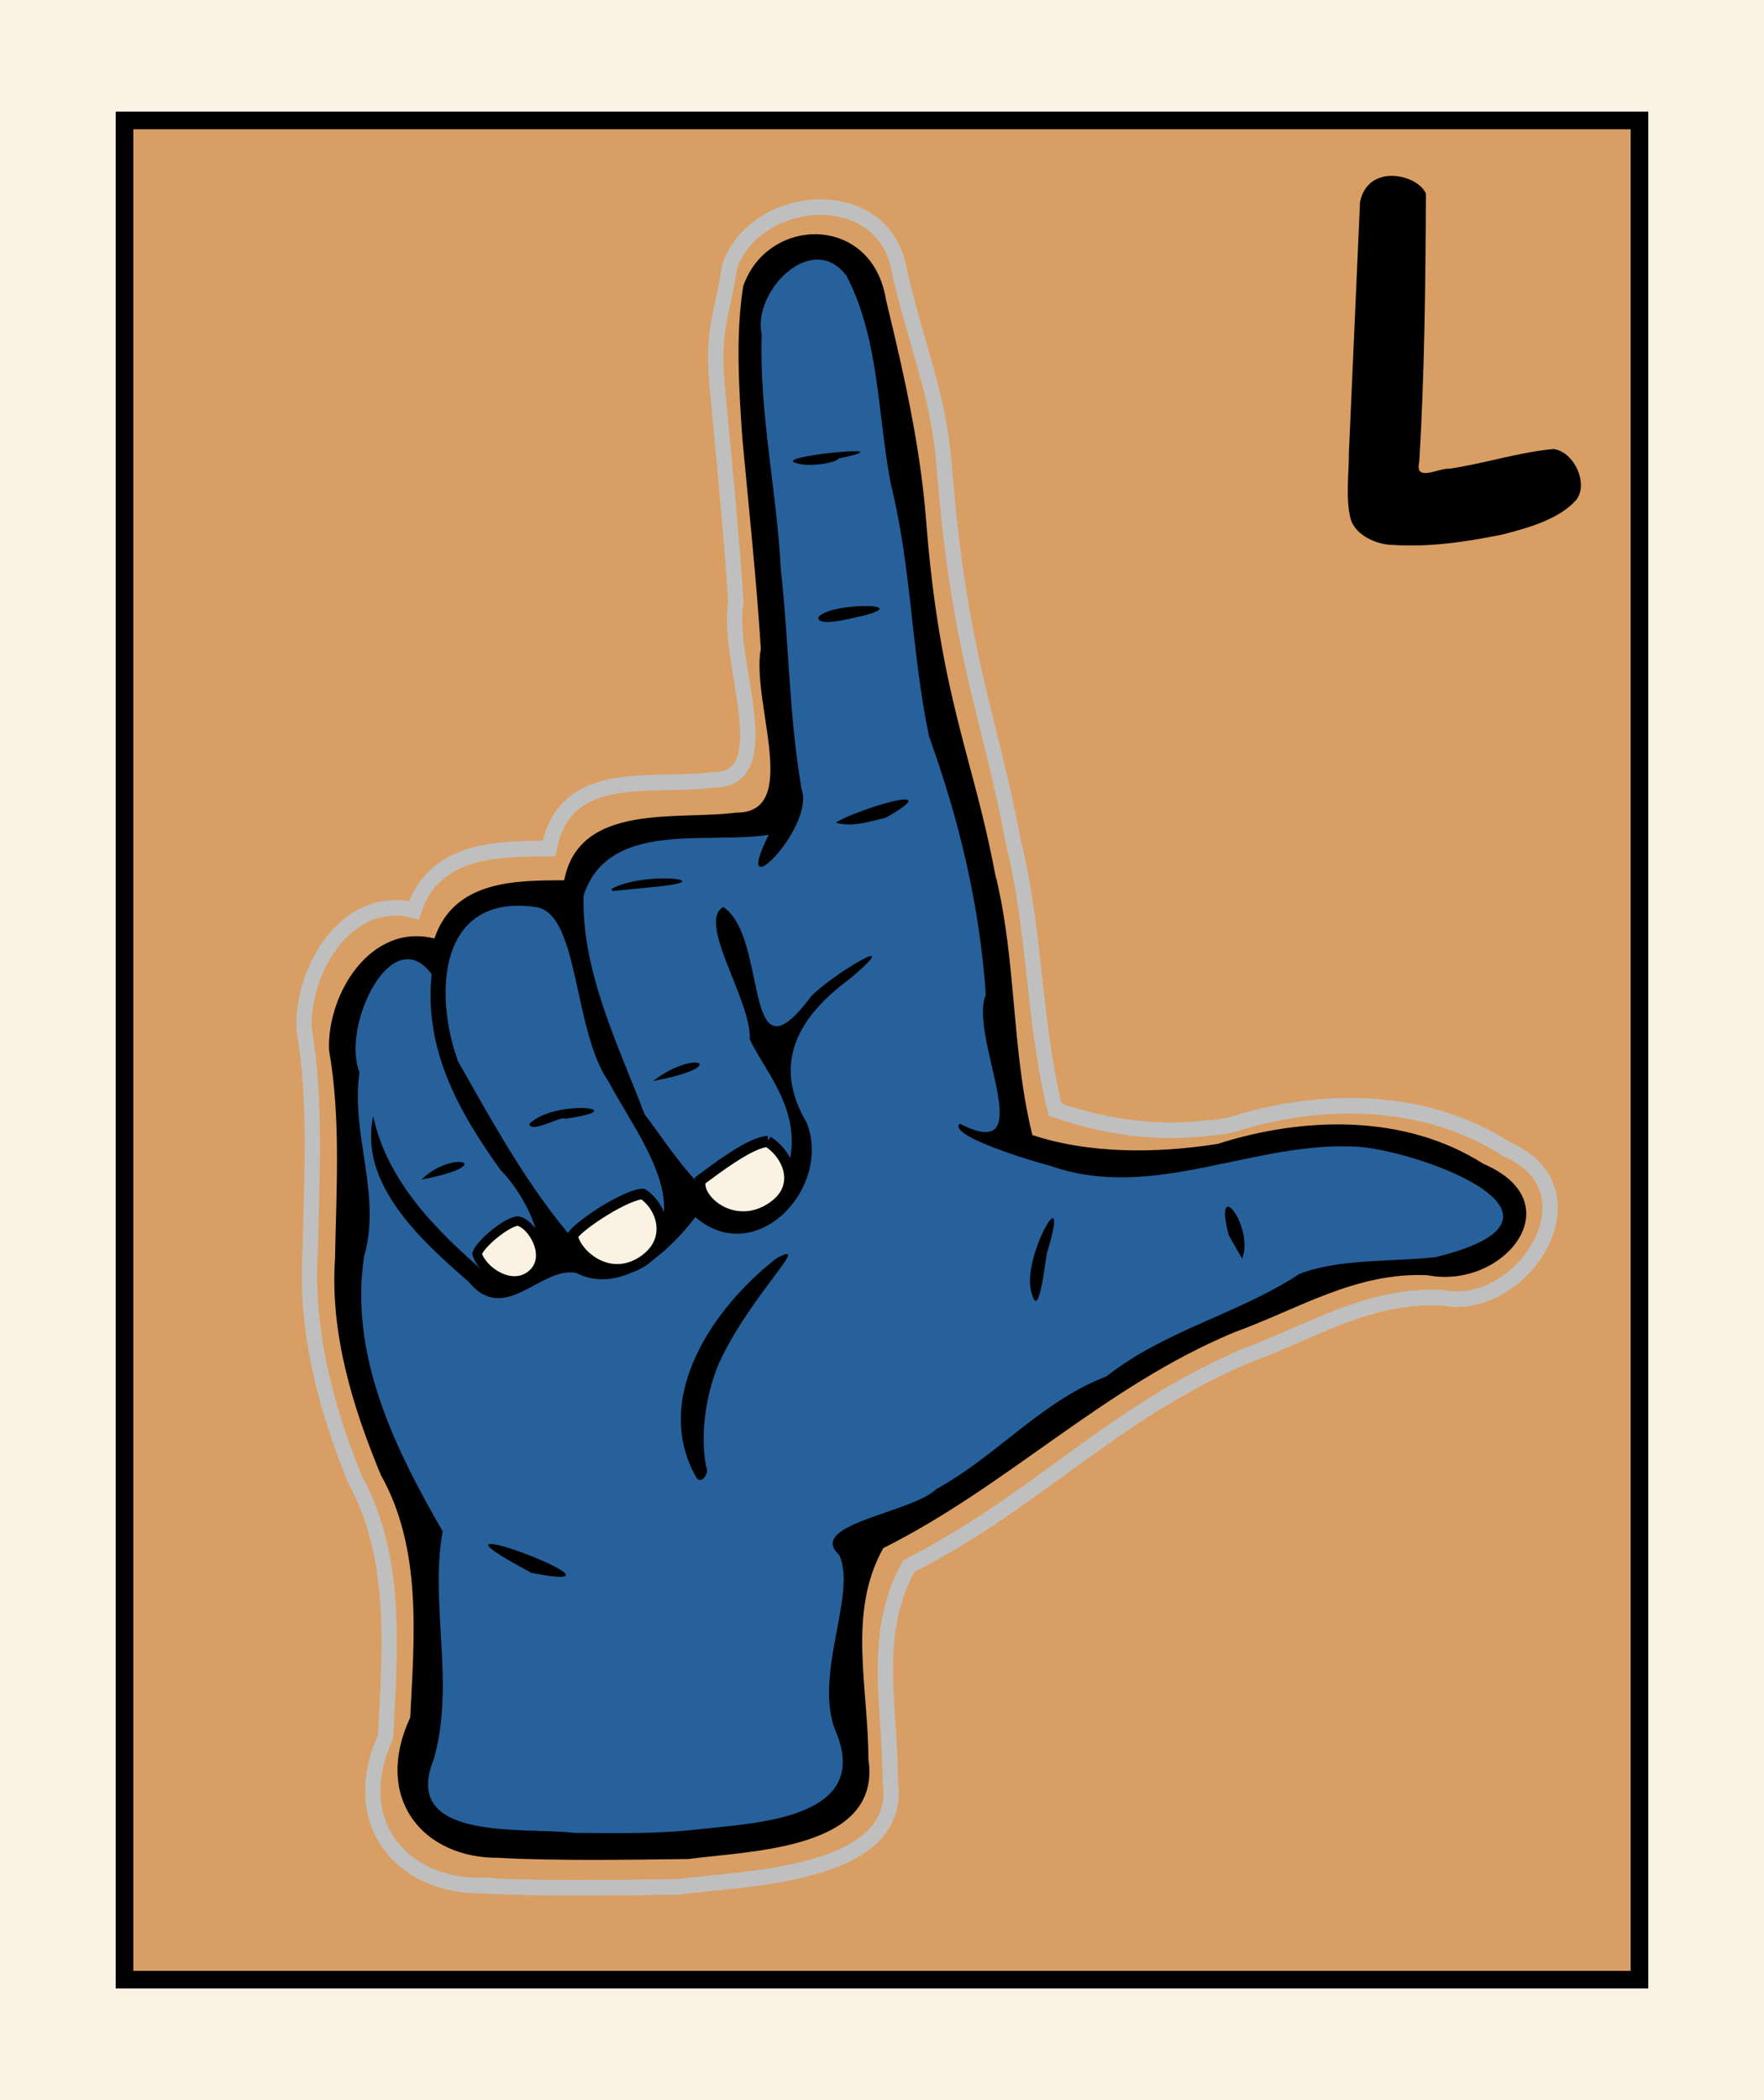 <svg xmlns="http://www.w3.org/2000/svg" width="420" height="500" viewBox="0 0 420 500"><defs><filter id="A" x="-.013" y="-.01" width="1.026" height="1.019" color-interpolation-filters="sRGB"><feGaussianBlur stdDeviation=".703"/></filter></defs><g transform="translate(-1410.939 -567.663)"><path d="M1410.939 567.663h420v500h-420z" fill="#fcf2e4" paint-order="fill markers stroke"/><path d="M1440.585 596.339h360.707v442.648h-360.707z" fill="#d99e63" stroke="#000" stroke-width="4.2" paint-order="fill markers stroke"/><path d="M1742.676 697.407c-3.93-.03-8.998-2.259-10.157-6.181-1.255-4.878-.385-11.132-.401-16.112l2.633-59.3c1.867-9.458 13.871-6.582 15.688-2.038-.094 21.284-.306 42.274-1.571 63.831-1.206 4.997 4.583 1.433 7.268 1.637 8.28-1.237 16.311-3.887 24.655-4.673 5.024.578 8.62 8.629 5.225 12.362-4.194 4.532-11.844 6.589-17.558 8.032-8.455 1.71-17.137 3.003-25.782 2.442z"/><path d="M1738.568 618.219l-2.304 72.112c1.936 3.317 6.835 4.097 10.377 3.57 11.687-.881 25.262-2.696 35.62-8.707 1.882-1.906-2.559-5.888-4.31-5.263-11.175 1.111-20.895 5.758-32.18 4.717-2.462-.929-.766-3.542-1.267-5.543.373-20.745 2.326-39.755 1.194-60.487-.977-7.537-7.963-3.609-7.13-.398z" paint-order="fill markers stroke"/><path d="M336.711 2068.108c-16.121.113-27.327-12.67-19.383-29.789.862-17.114 2.558-35.816-6.24-51.479-6.036-14.521-10.171-30.116-9.107-45.925.276-14.57 1.26-29.781-1.253-44.127-.562-11.786 8.722-27.2 22.35-23.801 4.226-12.468 17.474-12.299 27.549-12.351 3.187-16.598 21.08-12.104 33.461-13.756 13.913.114 2.455-24.189 4.58-35.384-.961-15.006-2.483-29.184-3.942-44.876-.712-10.346 1.032-12.193 2.662-22.377 5.165-14.997 31.685-17.169 34.605 1.021 4.347 17.918 8.173 24.866 9.296 40.99 3.016 35.984 9.271 48.525 13.835 72.832 4.635 18.328 4.028 35.501 8.561 53.806 12.005 3.991 22.596 5.156 35.647 3.091 18.056-5.757 39.564-5.889 56.389 4.839 19.313 8.252 3.066 32.816-13.067 29.688-15.212-.721-26.278 6.61-39.779 11.496-27.701 11.522-42.326 28.831-68.985 42.189-7.689 13.64-3.746 27.97-3.776 42.989 2.901 19.235-29.913 19.401-43.095 21.18-11.905.151-28.417.418-40.308-.255z" transform="matrix(1.169 0 0 1.19 1131.795 -1444.469)" fill="none" stroke="#bfbfbf" stroke-width="3.129" filter="url(#A)"/><path d="M1597.752 628.924l-7.379 11.299 3.689 64.564 5.534 52.343-7.379 7.148-32.974 2.075-8.993 7.84-3.228 8.301-17.525-.922-9.454 4.842-5.303 9.685-6.918-2.536-9.915 6.226-4.842 17.064 3.228 45.426-1.384 21.214 7.379 28.362 9.915 20.983.461 47.27-2.998 11.068 4.842 9.685 14.988 5.073 56.033-.461 24.903-7.609 3.92-11.99-1.153-51.421 23.059-11.299 41.967-28.823 44.042-22.597 36.663-4.151 9.915-3.459 3.689-6.456-7.84-9.685-28.593-10.607-52.343 8.071-31.821-6.456-6.918-59.722-12.452-45.656-7.84-53.496-8.071-46.809-8.301-6.457z" fill="#26619c" paint-order="fill markers stroke"/><path d="M1529.663 1009.975c-18.084.127-29.965-14.213-21.053-33.417.967-19.198 2.87-40.178-7-57.748-6.771-16.289-12.099-33.783-10.906-51.518.309-16.344 1.414-33.408-1.406-49.5-.631-13.221 9.785-30.513 25.071-26.699 4.741-13.986 19.602-13.797 30.904-13.855 3.575-18.619 27.098-14.257 40.987-16.11 15.607.127 3.444-26.456 5.828-39.015-1.078-16.834-2.785-32.738-4.422-50.341-.798-11.606-1.603-24.528.226-35.952 5.794-16.823 30.713-17.225 33.988 3.179 4.877 20.1 8.478 36.709 9.738 54.797 3.383 40.366 11.09 54.434 16.21 81.701 5.2 20.56 3.828 41.859 8.913 62.392 13.467 4.476 29.489 4.427 44.129 2.111 20.254-6.458 44.382-7.284 63.256 4.75 21.665 9.257 4.82 30.031-13.278 26.522-17.065-.808-30.859 8.093-46.003 13.574-31.074 12.925-53.692 36.411-83.598 51.395-8.626 15.301-3.512 33.411-3.546 50.259 3.255 21.578-28.034 21.764-42.822 23.759-13.355.169-31.878.468-45.217-.286zm48.454-6.886c13.959-1.469 40.723-2.803 31.649-23.591-5.087-13.323 5.264-32.514.98-41.654-7.992-7.291 17.403-10.019 23.183-15.69 14.286-7.813 24.952-20.881 40.473-26.804 13.873-10.985 31.534-14.903 45.962-24.409 9.469-3.635 21.655-2.827 32.304-3.955 38.269-9.354-1.369-24.517-17.501-26.236-24.89-1.959-49.167 13.129-73.87 4.572-5.899-1.569-24.728-7.386-21.834-10.123 19.666 10.037 2.009-20.606 6.183-30.691-1.386-20.993-6.335-41.666-13.483-61.448-4.204-19.818-4.179-40.344-9.108-60.096-3.203-16.52-2.689-34.451-10.544-49.598-8.182-10.966-22.451 3.648-20.218 13.89-.602 18.874 3.617 37.338 4.573 56.183 1.955 17.358 1.923 34.886 4.936 52.118 3.271 9.191-17.23 29.557-7.824 10.842-14.284 2.395-38.235-3.738-44.098 14.517-.44 18.182 8.178 35.3 14.514 51.989 8.358 10.995 22.808 35.774 33.648 14.443 4.981-14.287-4.629-23.894-8.589-32.229.501-9.167-12.708-27.973-6.281-31.514 10.899 7.344 4.37 43.425 20.86 21.31 4.744-5.042 23.312-16.206 9.555-4.455-12.568 9.193-19.018 20.285-10.546 34.568 6.026 15.598-12.215 34.774-26.536 22.406-3.203 4.197-15.843 19.637-28.353 13.295-8.477-1.681-16.962 12.641-25.676 2.083-11.229-9.821-26.19-23.259-22.677-39.436 3.316 15.712 15.297 27.511 26.998 37.619 20.002 4.726 11.872-16.111 3.368-24.713-10.021-13.942-18.308-28.72-16.447-46.671-9.492-12.872-21.575 12.315-17.191 23.313-2.124 15.02 5.369 29.18 1.083 43.913-3.517 23.501 7.322 45.701 18.725 65.394-3.126 17.192 3.039 36.509-2.131 54.303-7.947 19.732 21.492 16.077 33.591 17.51 10.111.07 20.266.292 30.323-.956zm-40.62-60.952c-34.058-18.091 29.817 5.855 0 0zm39.104-22.918c-10.547-18.933 4.277-40.416 19.226-51.968 8.586-4.743-4.966 7.413-12.859 23.179-4.374 8.736-5.335 20.058-3.812 26.713.629 1.137-1.275 4.391-2.555 2.076zm79.951-43.763c-2.657-8.18 9.593-29.031 3.789-9.919-.433.658-1.893 17.363-3.789 9.919zm46.941-13.691c-3.804-14.7 6.136-2.159 3.197 5.56zm-192.202-13.272c7.431-7.308 18.75-3.579 0 0zm55.165-23.481c10.334-7.879 18.612-3.354 0 0zm-10.002-45.668c7.531-4.239 25.149-2.253 12.402-.745l-12.005 1.2-.398-.454zm53.491-15.82c4.634-3.059 27.568-10.075 11.887-1.176-3.737.894-8.073 2.332-11.887 1.176zm-4.164-48.912c2.875-3.829 26.168-3.401 7.238.404-2.351.553-7.459 1.509-7.238-.404zm-4.923-36.614c-7.861-1.597 27.699-4.914 9.854-1.213-.852 1.181-7.368 2.071-9.854 1.213zm-39.448 188.723c17.219-9.173.817-29.309-5.54-41.501-8.52-12.168-6.997-40.03-17.267-41.593-23.288-3.424-24.476 20.647-18.583 36.771 9.026 15.884 18.177 32.749 30.736 45.991 5.335 4.471 7.889.906 10.654.331zm-24.461-31.438c5.969-6.078 25.852-3.684 8.534-1.268-.812-.846-8.061 3.629-8.534 1.268z"/><g fill="#fcf2e4" stroke="#000"><path d="M1524.52 866.14c1.092 4.005 8.063 8.925 12.883 5.102 5.228-4.147.255-12.258-3.166-12.873-2.587.176-8.871 5.257-9.717 7.771z" paint-order="fill markers stroke" stroke-width="2.244"/><path d="M1564.017 851.929c4.76 3.207 7.228 11.374-.229 16.132-8.093 5.163-15.817-1.874-16.55-6.22 2.095-2.915 13.03-9.882 16.779-9.912z" paint-order="fill markers stroke" stroke-width="2.528"/><path d="M1593.748 839.443c5.103 3.224 8.407 11.237.458 16.085-8.627 5.26-17.51-1.928-16.582-6.822 3.557-2.61 12.117-9.216 16.125-9.262z" paint-order="fill markers stroke" stroke-width="2.631"/></g></g></svg>